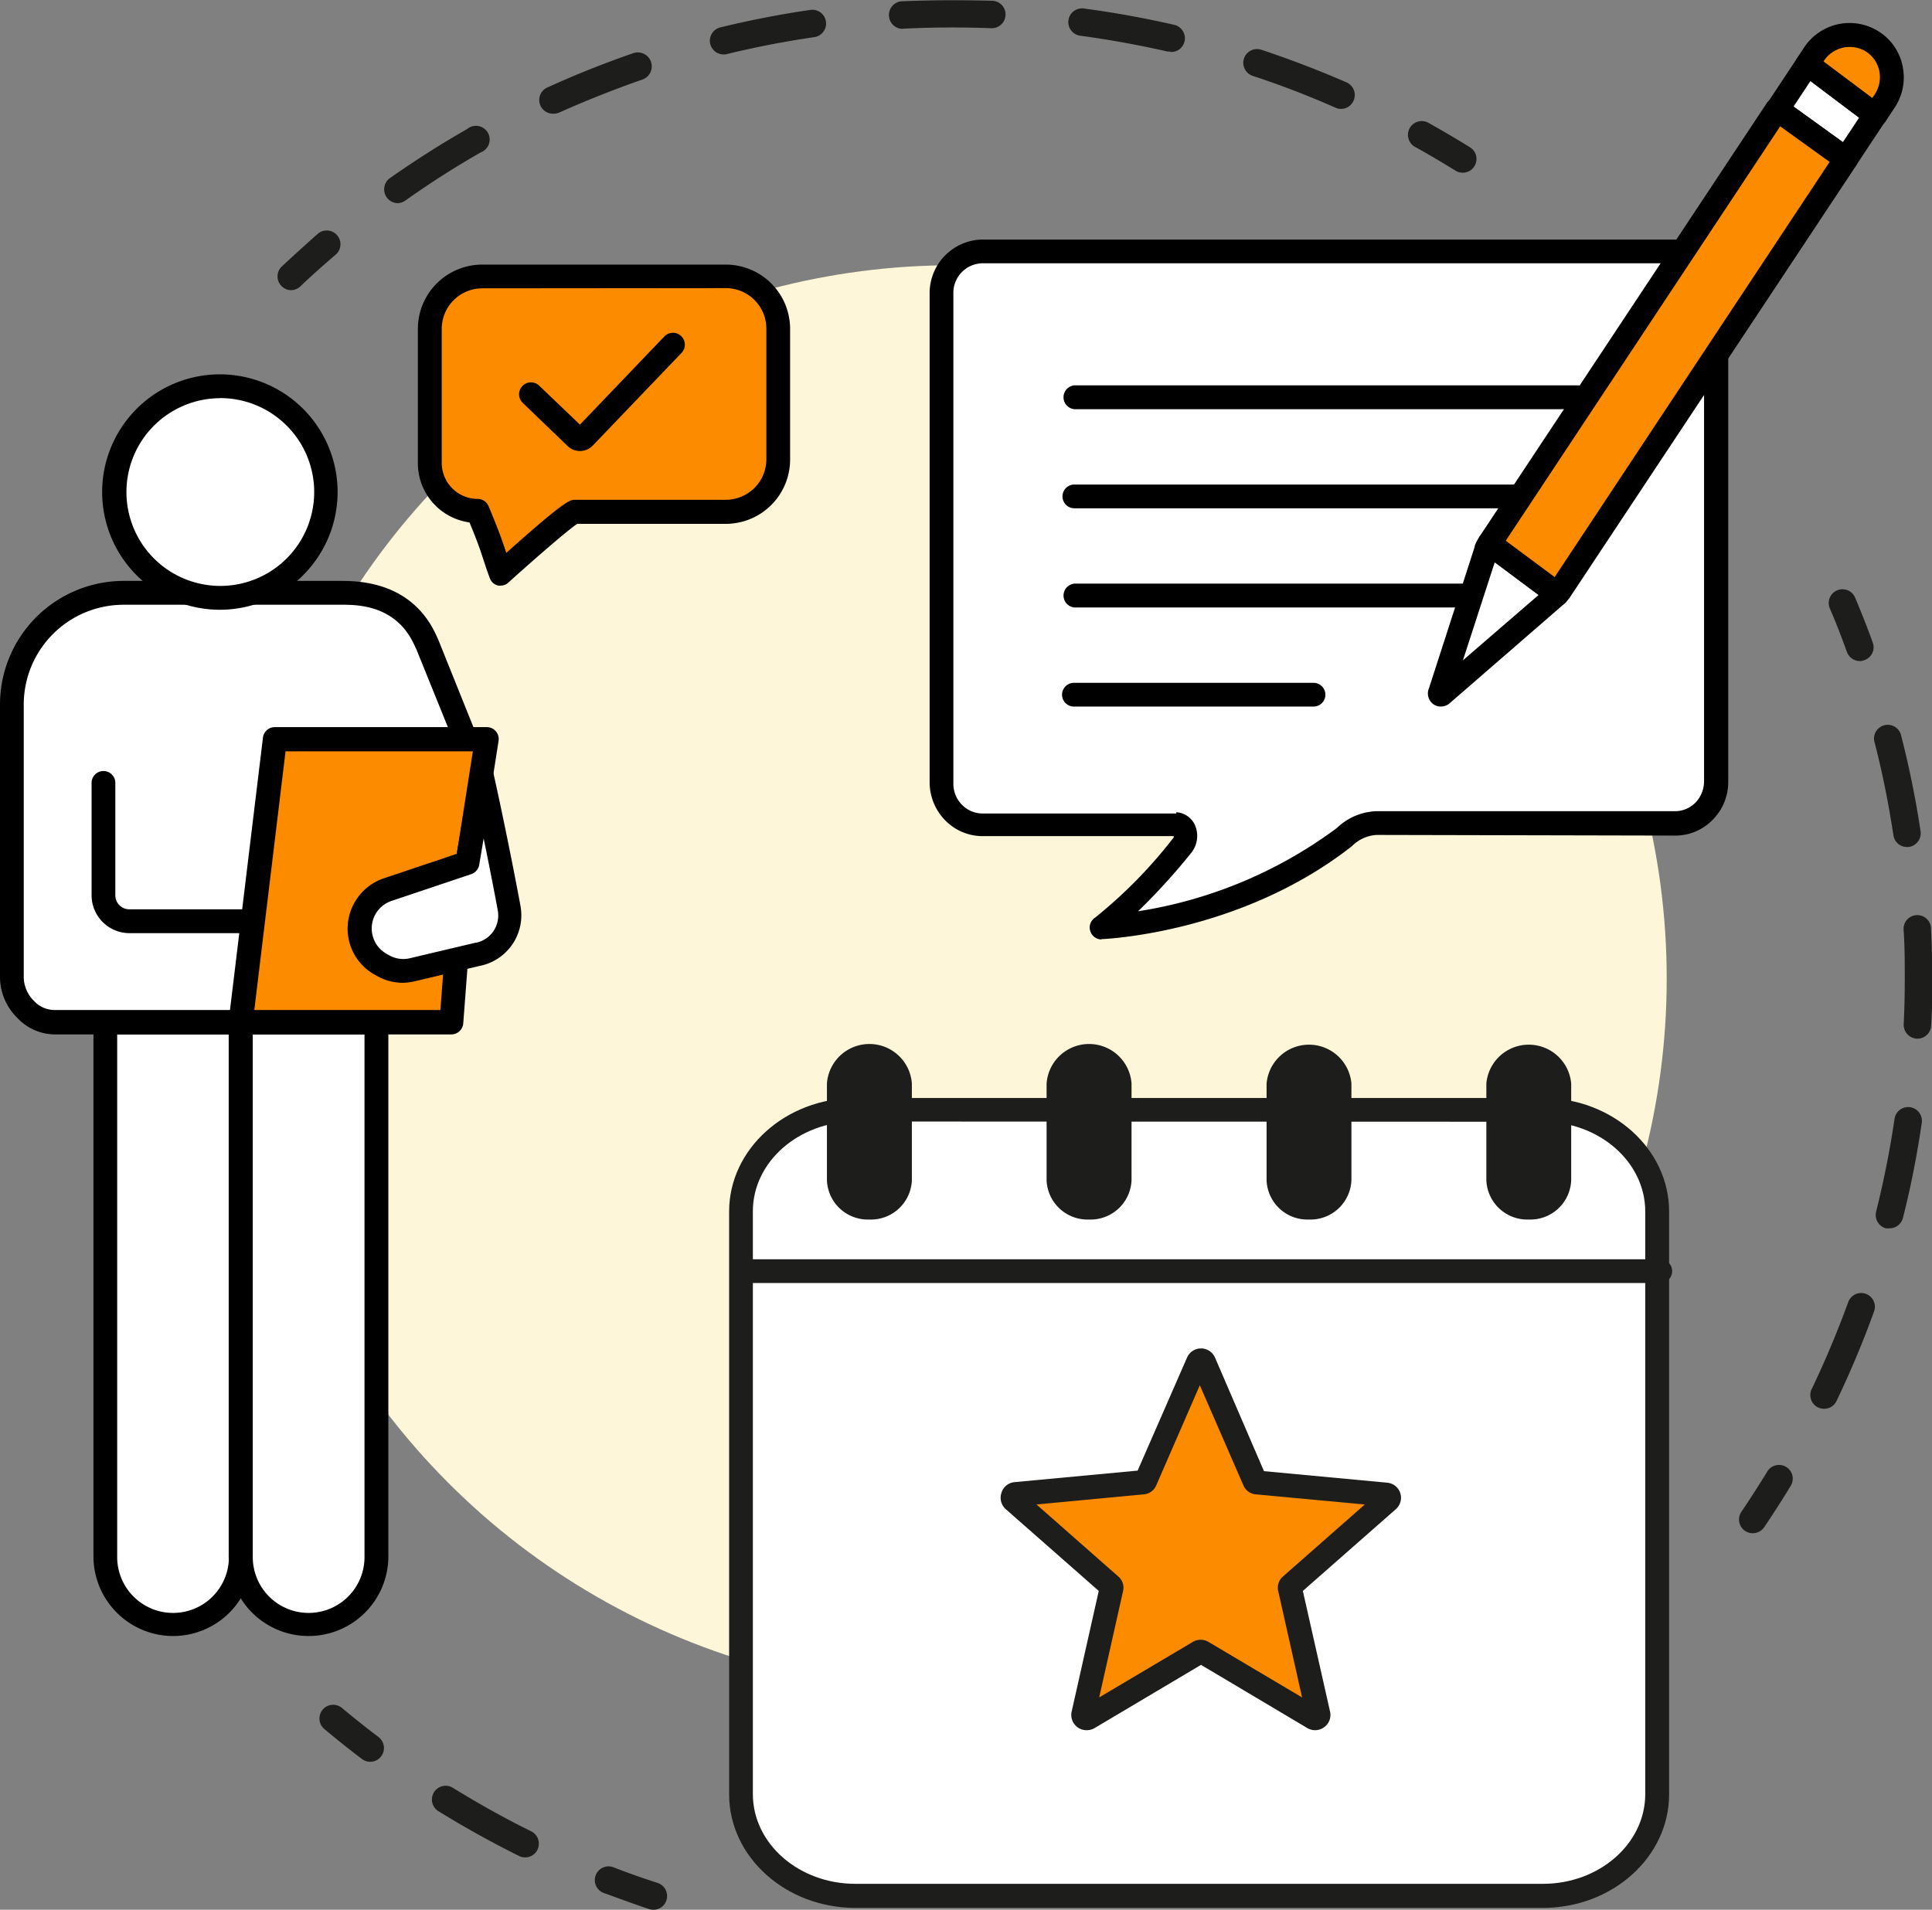<svg xmlns="http://www.w3.org/2000/svg" viewBox="0 0 177.4 175.39"><rect x="0" y="0" width="177.4" height="175.39" fill="#808080" stroke="none"/><defs><style>.cls-1{fill:#fef6d9;}.cls-2{fill:#1d1d1b;}.cls-3{fill:#fff;}.cls-4{fill:#fc8b00;}</style></defs><g id="Layer_2" data-name="Layer 2"><g id="Layer_1-2" data-name="Layer 1"><circle class="cls-1" cx="87.52" cy="89.88" r="65.52"/><path class="cls-2" d="M134.31,15.86a1.26,1.26,0,0,1-.67-.19c-1.21-.75-2.46-1.49-3.71-2.18a1.26,1.26,0,1,1,1.23-2.21c1.28.72,2.57,1.47,3.82,2.25a1.26,1.26,0,0,1-.67,2.33Z"/><path class="cls-2" d="M36.53,18.66a1.27,1.27,0,0,1-.73-2.3c2.28-1.6,4.66-3.12,7.08-4.5A1.26,1.26,0,1,1,44.13,14c-2.35,1.35-4.66,2.82-6.87,4.39A1.31,1.31,0,0,1,36.53,18.66Zm14.33-8.22A1.26,1.26,0,0,1,50.34,8c2.54-1.16,5.16-2.2,7.79-3.11A1.26,1.26,0,0,1,59,7.3c-2.55.89-5.1,1.9-7.57,3A1.35,1.35,0,0,1,50.86,10.44ZM123.14,10a1.17,1.17,0,0,1-.51-.11c-2.48-1.09-5-2.07-7.6-2.92a1.26,1.26,0,0,1,.79-2.4c2.64.88,5.28,1.89,7.83,3a1.27,1.27,0,0,1,.64,1.67A1.25,1.25,0,0,1,123.14,10ZM66.47,5a1.26,1.26,0,0,1-.3-2.49c2.71-.66,5.48-1.2,8.24-1.6a1.26,1.26,0,1,1,.36,2.5c-2.68.39-5.37.91-8,1.55A1,1,0,0,1,66.47,5Zm41-.27a1.33,1.33,0,0,1-.28,0c-2.64-.6-5.33-1.09-8-1.45a1.26,1.26,0,0,1,.33-2.5c2.77.37,5.54.87,8.25,1.49a1.27,1.27,0,0,1,1,1.52A1.25,1.25,0,0,1,107.46,4.77ZM82.82,2.65A1.27,1.27,0,0,1,82.75.12C85.53,0,88.36,0,91.14.07A1.26,1.26,0,1,1,91,2.59c-2.7-.1-5.46-.09-8.15.05Z"/><path class="cls-2" d="M26.75,26.65a1.24,1.24,0,0,1-.92-.4,1.25,1.25,0,0,1,.05-1.78c1.07-1,2.18-2,3.3-3a1.26,1.26,0,1,1,1.64,1.92c-1.09.93-2.17,1.89-3.21,2.88A1.28,1.28,0,0,1,26.75,26.65Z"/><path class="cls-2" d="M160.92,140.81a1.26,1.26,0,0,1-1-2c.8-1.18,1.58-2.4,2.33-3.62a1.26,1.26,0,1,1,2.15,1.31c-.76,1.26-1.57,2.51-2.39,3.73A1.28,1.28,0,0,1,160.92,140.81Z"/><path class="cls-2" d="M167.49,129.38a1.33,1.33,0,0,1-.55-.12,1.26,1.26,0,0,1-.59-1.68c1.25-2.61,2.38-5.31,3.36-8a1.26,1.26,0,1,1,2.37.86,88.76,88.76,0,0,1-3.46,8.25A1.24,1.24,0,0,1,167.49,129.38Zm6-16.57-.31,0a1.27,1.27,0,0,1-.91-1.54c.7-2.79,1.27-5.66,1.69-8.52a1.26,1.26,0,1,1,2.5.37c-.43,2.94-1,5.89-1.74,8.77A1.27,1.27,0,0,1,173.47,112.81ZM176,95.39H176a1.28,1.28,0,0,1-1.2-1.32c.07-1.39.1-2.8.1-4.19s0-3-.11-4.51a1.26,1.26,0,1,1,2.52-.13c.07,1.54.11,3.1.11,4.64s0,2.88-.1,4.31A1.26,1.26,0,0,1,176,95.39Zm-.9-17.6a1.26,1.26,0,0,1-1.24-1.07c-.44-2.86-1-5.73-1.73-8.53a1.26,1.26,0,1,1,2.44-.62,87.31,87.31,0,0,1,1.78,8.77,1.27,1.27,0,0,1-1.06,1.44Z"/><path class="cls-2" d="M170.78,60.71a1.27,1.27,0,0,1-1.19-.83c-.49-1.34-1-2.69-1.57-4a1.26,1.26,0,1,1,2.32-1c.57,1.36,1.12,2.74,1.62,4.13a1.25,1.25,0,0,1-.75,1.61A1.09,1.09,0,0,1,170.78,60.71Z"/><path class="cls-2" d="M34,161.8a1.23,1.23,0,0,1-.77-.26c-1.17-.88-2.33-1.81-3.46-2.76a1.26,1.26,0,0,1,1.62-1.93c1.1.92,2.23,1.82,3.37,2.68A1.27,1.27,0,0,1,35,161.3,1.25,1.25,0,0,1,34,161.8Z"/><path class="cls-2" d="M48.22,170.58a1.24,1.24,0,0,1-.56-.13c-2.52-1.25-5-2.63-7.4-4.11a1.26,1.26,0,0,1,1.32-2.15c2.33,1.44,4.75,2.79,7.2,4a1.27,1.27,0,0,1,.57,1.69A1.25,1.25,0,0,1,48.22,170.58Z"/><path class="cls-2" d="M60,175.39a1.39,1.39,0,0,1-.4-.06c-1.39-.46-2.8-1-4.17-1.48a1.26,1.26,0,0,1,.9-2.36c1.33.52,2.7,1,4.06,1.44a1.26,1.26,0,0,1,.8,1.59A1.24,1.24,0,0,1,60,175.39Z"/><path class="cls-3" d="M15.89,149.16h0a6.23,6.23,0,0,1-6.22-6.23V93.86H22.12v49.07A6.23,6.23,0,0,1,15.89,149.16Z"/><path d="M15.89,150.25a7.32,7.32,0,0,1-7.31-7.32V93.86a1.09,1.09,0,0,1,1.09-1.1H22.12a1.09,1.09,0,0,1,1.09,1.1v49.07A7.32,7.32,0,0,1,15.89,150.25ZM10.76,95v48a5.13,5.13,0,0,0,10.26,0V95Z"/><path class="cls-3" d="M28.34,149.16h0a6.22,6.22,0,0,1-6.22-6.23V93.86H34.57v49.07A6.23,6.23,0,0,1,28.34,149.16Z"/><path d="M28.34,150.25A7.33,7.33,0,0,1,21,142.93V93.86a1.1,1.1,0,0,1,1.1-1.1H34.57a1.09,1.09,0,0,1,1.09,1.1v49.07A7.32,7.32,0,0,1,28.34,150.25ZM23.21,95v48a5.13,5.13,0,0,0,10.26,0V95Z"/><path class="cls-3" d="M22.68,93.86H5.07a3.68,3.68,0,0,1-2.72-1.21,4.21,4.21,0,0,1-1.26-3v-25A10.25,10.25,0,0,1,11.34,54.45H31c1.44,0,6-.19,8,4.39l.18.4L44.37,72"/><path d="M22.68,95H5.07a4.77,4.77,0,0,1-3.5-1.54A5.26,5.26,0,0,1,0,89.65v-25A11.36,11.36,0,0,1,11.34,53.35H31.2c1.63,0,6.58,0,8.86,5l.06.13c.05.1.1.21.14.31l5.12,12.74a1.09,1.09,0,0,1-2,.82L38.24,59.65l-.1-.21-.07-.15c-1.7-3.78-5.31-3.76-6.86-3.75H11.34A9.17,9.17,0,0,0,2.18,64.7v25a3.1,3.1,0,0,0,.94,2.22l0,0a2.58,2.58,0,0,0,1.91.84H22.68a1.1,1.1,0,1,1,0,2.19Z"/><polyline class="cls-4" points="41.88 88.19 41.45 93.86 22.12 93.86 25.25 67.91 44.7 67.91 42.9 79.25"/><path d="M41.45,95H22.12A1.1,1.1,0,0,1,21,93.73l3.14-25.95a1.09,1.09,0,0,1,1.08-1H44.7a1.09,1.09,0,0,1,1.08,1.26L44,79.42l-2.16-.35L43.42,69H26.22L23.35,92.76H40.44l.35-4.65,2.18.17-.43,5.66A1.1,1.1,0,0,1,41.45,95Z"/><path class="cls-3" d="M44.31,71.3C45.66,77.37,46.7,83,46.78,83.39h0a3.64,3.64,0,0,1-2.91,4.25l-6,1.42a3.77,3.77,0,0,1-2.73-.39l-.23-.13a3.76,3.76,0,0,1-1.81-4.09h0a3.77,3.77,0,0,1,2.48-2.74l7.31-2.46Z"/><path d="M37,90.26a4.85,4.85,0,0,1-2.4-.64l-.23-.13a4.82,4.82,0,0,1-2.33-5.27,4.87,4.87,0,0,1,3.19-3.55l6.7-2.25,1.3-7.31a1.09,1.09,0,0,1,1-.9,1.1,1.1,0,0,1,1.09.85c1.33,6,2.36,11.52,2.47,12.13a4.74,4.74,0,0,1-3.75,5.52l-6,1.42A5.35,5.35,0,0,1,37,90.26ZM44.41,77,44,79.44a1.1,1.1,0,0,1-.73.84l-7.32,2.46a2.67,2.67,0,0,0-.47,4.85l.23.13a2.63,2.63,0,0,0,1.94.28l6-1.42h.05a2.55,2.55,0,0,0,2-3C45.63,83.17,45.13,80.51,44.41,77ZM42.9,79.25h0Z"/><path class="cls-4" d="M66.64,25.39H44.25a4.81,4.81,0,0,0-4.81,4.81V42.51a4.39,4.39,0,0,0,4.39,4.4h0c1.54,3.64,1.46,4,2.14,5.78,0,0,6.3-5.69,6.82-5.69H66.65a4.82,4.82,0,0,0,4.81-4.82v-12A4.81,4.81,0,0,0,66.64,25.39Z"/><path d="M46,53.78a1.15,1.15,0,0,1-.26,0,1.07,1.07,0,0,1-.76-.67c-.24-.64-.39-1.1-.55-1.58-.26-.81-.53-1.65-1.32-3.55a5.49,5.49,0,0,1-4.74-5.44V30.2a5.91,5.91,0,0,1,5.91-5.9H66.64a5.91,5.91,0,0,1,5.91,5.9v12a5.91,5.91,0,0,1-5.9,5.91H53c-.82.54-3.77,3.09-6.34,5.41A1,1,0,0,1,46,53.78Zm-1.72-27.3a3.73,3.73,0,0,0-3.72,3.72V42.51a3.31,3.31,0,0,0,3.3,3.31,1.09,1.09,0,0,1,1,.67c1,2.38,1.34,3.41,1.63,4.29,5.44-4.88,5.87-4.88,6.31-4.88H66.65a3.73,3.73,0,0,0,3.72-3.72v-12a3.73,3.73,0,0,0-3.73-3.72Z"/><path d="M53.27,41.42A1.63,1.63,0,0,1,52.16,41L48,37a1.09,1.09,0,0,1,1.51-1.58L53.25,39,61,30.9a1.09,1.09,0,0,1,1.58,1.51l-8.16,8.52A1.63,1.63,0,0,1,53.27,41.42Z"/><path d="M22.53,85.7H11.88a3.48,3.48,0,0,1-3.47-3.47V71.9a1.09,1.09,0,0,1,2.18,0V82.23a1.28,1.28,0,0,0,1.29,1.28H22.53a1.1,1.1,0,0,1,0,2.19Z"/><circle class="cls-3" cx="20.23" cy="45.18" r="9.71"/><path d="M20.23,56A10.81,10.81,0,1,1,31,45.18,10.82,10.82,0,0,1,20.23,56Zm0-19.43a8.62,8.62,0,1,0,8.62,8.62A8.63,8.63,0,0,0,20.23,36.56Z"/><path class="cls-3" d="M157.62,26.93a3.8,3.8,0,0,0-3.77-3.84H90.22a3.82,3.82,0,0,0-3.78,3.85v45a3.81,3.81,0,0,0,3.79,3.84l17.8,0c.83,0,1.09,1.26.56,1.91a43.46,43.46,0,0,1-7.47,7.59s12.27-.48,22.19-8.17a4.73,4.73,0,0,1,3.12-1.43l27.41.06a3.81,3.81,0,0,0,3.78-3.85Z"/><path d="M101.12,86.28a1.1,1.1,0,0,1-1-.74,1.07,1.07,0,0,1,.4-1.24,43.3,43.3,0,0,0,7.25-7.39.19.19,0,0,0,0-.12l-17.54,0h0a4.8,4.8,0,0,1-3.41-1.42,5,5,0,0,1-1.46-3.52v-45A4.92,4.92,0,0,1,90.22,22H122c7.16,0,24.64,0,31.82,0h0a4.79,4.79,0,0,1,3.45,1.46,4.94,4.94,0,0,1,1.42,3.48V71.8a4.91,4.91,0,0,1-1.46,3.52,4.77,4.77,0,0,1-3.41,1.42h0l-27.4-.06a3.45,3.45,0,0,0-2.25,1l-.21.17c-10.08,7.81-22.3,8.38-22.82,8.4ZM108,74.6h.06a2,2,0,0,1,1.66,1.17,2.49,2.49,0,0,1-.31,2.52,57.77,57.77,0,0,1-4.91,5.4,41.21,41.21,0,0,0,18.11-7.54l.2-.16a5.49,5.49,0,0,1,3.57-1.49h0l27.41,0h0a2.63,2.63,0,0,0,1.87-.77,2.81,2.81,0,0,0,.81-2V26.93a2.76,2.76,0,0,0-.79-1.95,2.59,2.59,0,0,0-1.89-.8H90.22a2.71,2.71,0,0,0-2.68,2.75v45a2.73,2.73,0,0,0,.81,2,2.64,2.64,0,0,0,1.87.78h0l17.8,0Z"/><line class="cls-3" x1="98.65" y1="36.48" x2="144.91" y2="36.48"/><path d="M144.91,37.58H98.65a1.1,1.1,0,0,1,0-2.19h46.26a1.1,1.1,0,0,1,0,2.19Z"/><line class="cls-3" x1="98.65" y1="45.59" x2="144.91" y2="45.59"/><path d="M144.91,46.68H98.65a1.09,1.09,0,0,1,0-2.18h46.26a1.09,1.09,0,1,1,0,2.18Z"/><line class="cls-3" x1="98.65" y1="54.69" x2="142.46" y2="54.69"/><path d="M142.46,55.79H98.65a1.1,1.1,0,0,1,0-2.19h43.81a1.1,1.1,0,1,1,0,2.19Z"/><line class="cls-3" x1="98.65" y1="63.8" x2="120.61" y2="63.8"/><path d="M120.61,64.89h-22a1.09,1.09,0,1,1,0-2.18h22a1.09,1.09,0,1,1,0,2.18Z"/><path class="cls-3" d="M136.78,49.93a5.07,5.07,0,0,0-.32.61l-1.89,5.84-2.32,7.17c-.11.24,0,.34.22.15L137.92,59l4.9-4.23.18-.2Z"/><path d="M132.3,64.89a1.18,1.18,0,0,1-.65-.19,1.23,1.23,0,0,1-.43-1.52l4.2-13,0-.08a4.72,4.72,0,0,1,.42-.8,1.13,1.13,0,0,1,.72-.48,1.11,1.11,0,0,1,.85.2l6.21,4.64a1.08,1.08,0,0,1,.43.75,1.09,1.09,0,0,1-.25.83,3,3,0,0,1-.23.26l-.06.06L133.21,64.5A1.29,1.29,0,0,1,132.3,64.89Zm-.05-1.34Zm5-11.91-2.92,9,6.95-6Z"/><polygon class="cls-3" points="165.97 5.87 163.2 10.05 169.51 14.6 172.19 10.56 165.97 5.87"/><path d="M169.51,15.69a1.13,1.13,0,0,1-.64-.2l-6.31-4.55a1.08,1.08,0,0,1-.27-1.49l2.77-4.18a1.09,1.09,0,0,1,.72-.48,1.12,1.12,0,0,1,.85.21l6.21,4.69a1.1,1.1,0,0,1,.26,1.47l-2.68,4.05a1.15,1.15,0,0,1-.72.47Zm-4.82-5.91,4.53,3.27,1.49-2.24-4.47-3.37Z"/><path class="cls-4" d="M136.8,49.91l0,0L143,54.56a3.44,3.44,0,0,0,.28-.36l26.23-39.6-6.31-4.55Z"/><path d="M143,55.66a1.09,1.09,0,0,1-.66-.22l-6.21-4.64a1.09,1.09,0,0,1-.29-1.43l0-.07,26.4-39.85A1.06,1.06,0,0,1,163,9a1.1,1.1,0,0,1,.84.19l6.31,4.55a1.1,1.1,0,0,1,.27,1.49L144.19,54.8c-.1.15-.22.3-.36.47A1.08,1.08,0,0,1,143,55.66Zm-4.74-6L142.75,53,168,14.87l-4.54-3.27Z"/><path class="cls-4" d="M173.06,9.24A3.89,3.89,0,0,0,172,3.84,3.93,3.93,0,0,0,166.56,5l-.59.89,6.21,4.69Z"/><path d="M172.18,11.65a1.11,1.11,0,0,1-.65-.22l-6.22-4.69a1.09,1.09,0,0,1-.25-1.47l.59-.9a5,5,0,0,1,6.92-1.44,4.89,4.89,0,0,1,2.13,3.14A5,5,0,0,1,174,9.84l-.87,1.32a1.15,1.15,0,0,1-.73.48Zm-4.73-6L171.92,9l.23-.35h0a2.82,2.82,0,0,0,.41-2.13,2.78,2.78,0,0,0-1.18-1.76,2.85,2.85,0,0,0-3.91.83Z"/><path class="cls-3" d="M141.67,174.13H78.54c-5.8,0-10.5-4.18-10.5-9.34V111.26c0-5.15,4.7-9.33,10.5-9.33h63.13c5.79,0,10.49,4.18,10.49,9.33v53.53C152.16,170,147.46,174.13,141.67,174.13Z"/><path class="cls-2" d="M141.67,175.22H78.54c-6.39,0-11.59-4.68-11.59-10.43V111.26c0-5.74,5.2-10.42,11.59-10.42h63.13c6.39,0,11.59,4.68,11.59,10.42v53.53C153.26,170.54,148.06,175.22,141.67,175.22ZM78.54,103c-5.19,0-9.41,3.7-9.41,8.24v53.53c0,4.55,4.22,8.24,9.41,8.24h63.13c5.18,0,9.4-3.69,9.4-8.24V111.26c0-4.54-4.22-8.24-9.4-8.24Z"/><path class="cls-2" d="M79.83,110.87h0a2.67,2.67,0,0,1-2.81-2.5V99.51A2.67,2.67,0,0,1,79.83,97h0a2.67,2.67,0,0,1,2.81,2.49v8.86A2.67,2.67,0,0,1,79.83,110.87Z"/><path class="cls-2" d="M79.83,112a3.76,3.76,0,0,1-3.9-3.59V99.51a3.91,3.91,0,0,1,7.8,0v8.86A3.76,3.76,0,0,1,79.83,112Zm0-13.85a1.58,1.58,0,0,0-1.71,1.4v8.86a1.75,1.75,0,0,0,3.43,0V99.51A1.59,1.59,0,0,0,79.83,98.11Z"/><path class="cls-2" d="M100,110.87h0a2.66,2.66,0,0,1-2.8-2.5V99.51A2.66,2.66,0,0,1,100,97h0a2.67,2.67,0,0,1,2.81,2.49v8.86A2.67,2.67,0,0,1,100,110.87Z"/><path class="cls-2" d="M100,112a3.76,3.76,0,0,1-3.9-3.59V99.51a3.91,3.91,0,0,1,7.8,0v8.86A3.76,3.76,0,0,1,100,112Zm0-13.85a1.58,1.58,0,0,0-1.71,1.4v8.86a1.75,1.75,0,0,0,3.43,0V99.51A1.59,1.59,0,0,0,100,98.11Z"/><path class="cls-2" d="M120.19,110.87h0a2.66,2.66,0,0,1-2.8-2.5V99.51a2.66,2.66,0,0,1,2.8-2.49h0A2.67,2.67,0,0,1,123,99.51v8.86A2.67,2.67,0,0,1,120.19,110.87Z"/><path class="cls-2" d="M120.19,112a3.75,3.75,0,0,1-3.89-3.59V99.51a3.91,3.91,0,0,1,7.79,0v8.86A3.76,3.76,0,0,1,120.19,112Zm0-13.85a1.58,1.58,0,0,0-1.71,1.4v8.86a1.75,1.75,0,0,0,3.43,0V99.51A1.59,1.59,0,0,0,120.19,98.11Z"/><path class="cls-2" d="M140.38,110.87h0a2.67,2.67,0,0,1-2.81-2.5V99.51A2.67,2.67,0,0,1,140.38,97h0a2.66,2.66,0,0,1,2.8,2.49v8.86A2.66,2.66,0,0,1,140.38,110.87Z"/><path class="cls-2" d="M140.38,112a3.76,3.76,0,0,1-3.9-3.59V99.51a3.91,3.91,0,0,1,7.79,0v8.86A3.75,3.75,0,0,1,140.38,112Zm0-13.85a1.59,1.59,0,0,0-1.72,1.4v8.86a1.75,1.75,0,0,0,3.43,0V99.51A1.58,1.58,0,0,0,140.38,98.11Z"/><line class="cls-2" x1="68.33" y1="116.74" x2="152.45" y2="116.74"/><path class="cls-2" d="M152.45,117.83H68.33a1.09,1.09,0,1,1,0-2.18h84.12a1.09,1.09,0,1,1,0,2.18Z"/><path class="cls-4" d="M110.52,125.1,115.21,136a.29.29,0,0,0,.25.19l11.79,1.09a.3.3,0,0,1,.17.53l-8.89,7.82a.29.29,0,0,0-.1.29l2.6,11.55a.3.3,0,0,1-.45.33l-10.18-6a.29.29,0,0,0-.31,0l-10.18,6a.3.3,0,0,1-.45-.33l2.6-11.55a.29.29,0,0,0-.1-.29l-8.89-7.82a.3.3,0,0,1,.18-.53L105,136.16a.29.29,0,0,0,.25-.19L110,125.1A.3.3,0,0,1,110.52,125.1Z"/><path class="cls-2" d="M99.76,158.9a1.4,1.4,0,0,1-1.36-1.7l2.49-11.09-8.54-7.51a1.4,1.4,0,0,1-.4-1.48,1.38,1.38,0,0,1,1.19-1l11.32-1.06L109,124.67a1.4,1.4,0,0,1,2.56,0h0l4.5,10.44,11.32,1.06a1.39,1.39,0,0,1,.79,2.43l-8.54,7.51,2.5,11.09a1.38,1.38,0,0,1-.55,1.43,1.4,1.4,0,0,1-1.53.08l-9.77-5.81-9.78,5.81A1.4,1.4,0,0,1,99.76,158.9Zm-4.59-20.73,7.51,6.61a1.35,1.35,0,0,1,.44,1.35l-2.19,9.76,8.6-5.1a1.41,1.41,0,0,1,1.43,0l8.6,5.1-2.19-9.76a1.35,1.35,0,0,1,.44-1.35l7.51-6.61-10-.93a1.36,1.36,0,0,1-1.15-.83l-4-9.19-4,9.19a1.36,1.36,0,0,1-1.15.83Zm21-2.63Zm-11.28-.47Zm10.63,0Z"/></g></g></svg>